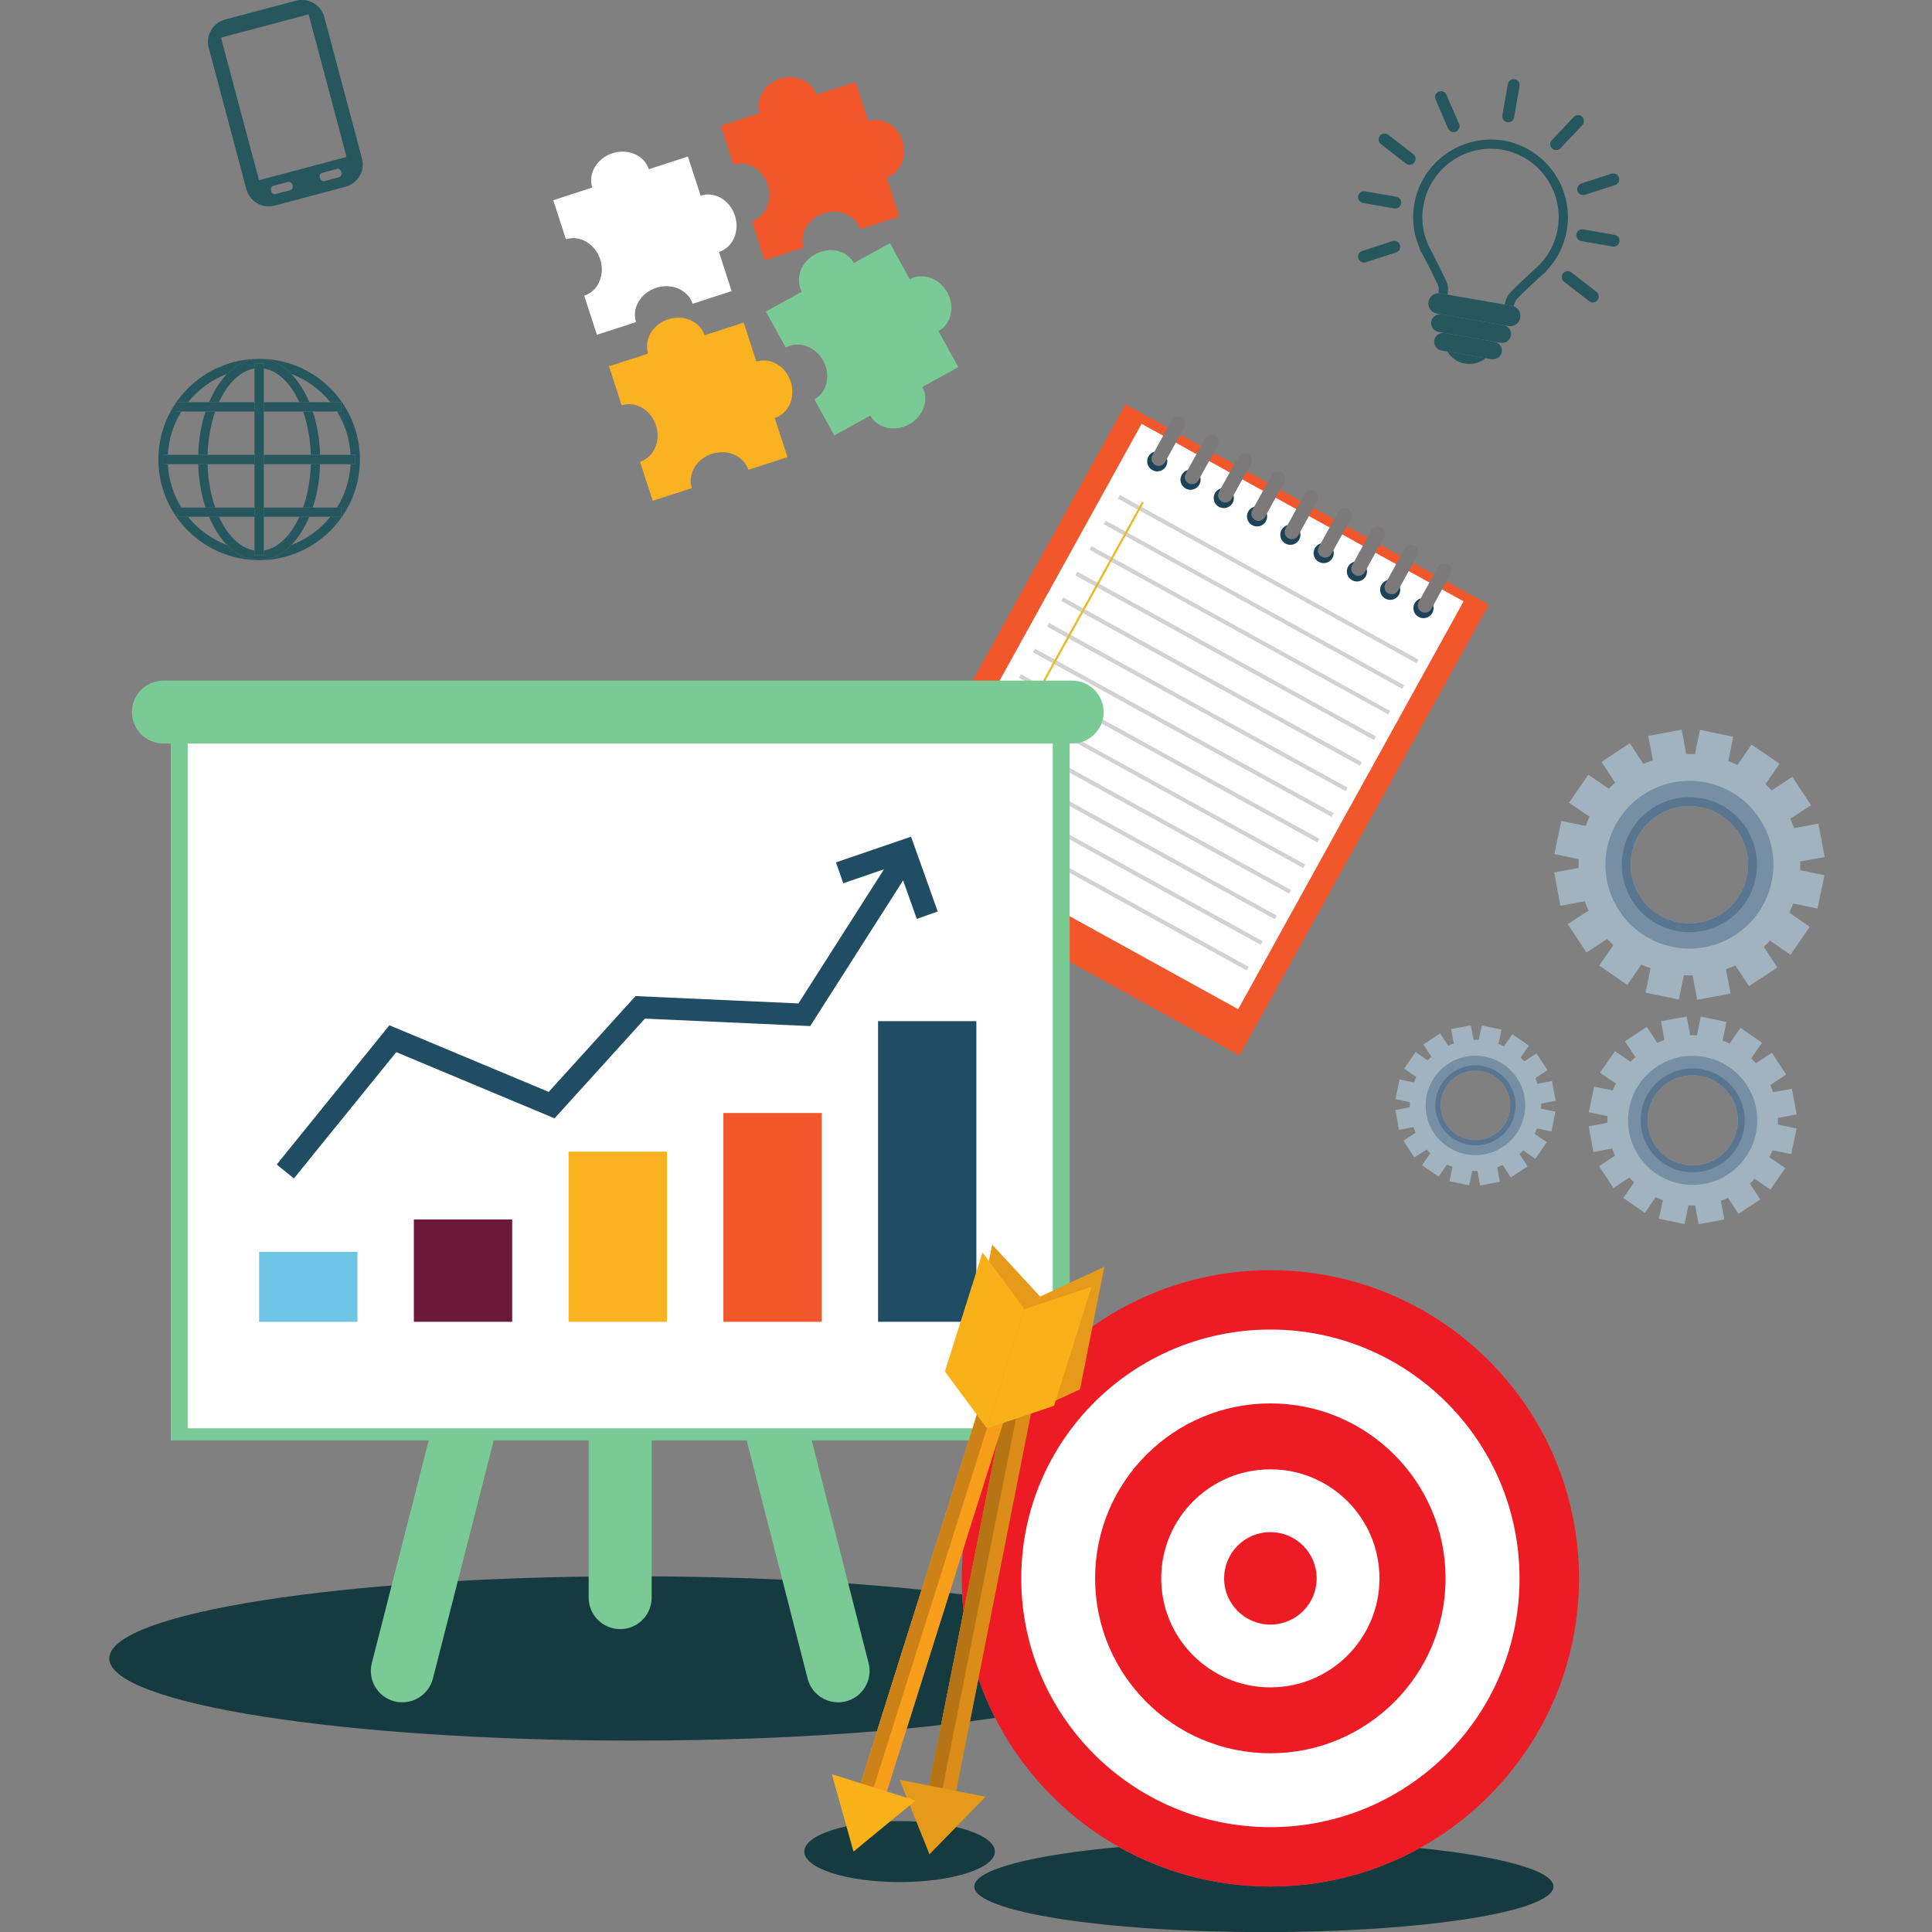 <svg xmlns="http://www.w3.org/2000/svg" xmlns:xlink="http://www.w3.org/1999/xlink" width="100" zoomAndPan="magnify" viewBox="0 0 75 75" height="100" preserveAspectRatio="xMidYMid meet" version="1.0"><rect x="0" y="0" width="75" height="75" fill="#808080" stroke="none"/><defs><clipPath id="id1"><path d="M 60 28 L 70.922 28 L 70.922 39 L 60 39 Z M 60 28 " clip-rule="nonzero"/></clipPath><clipPath id="id2"><path d="M 4.172 61 L 39 61 L 39 68 L 4.172 68 Z M 4.172 61 " clip-rule="nonzero"/></clipPath></defs><path fill="#f2562b" d="M 48.117 40.977 L 34.008 33.199 L 43.688 15.695 L 57.797 23.473 L 48.117 40.977 " fill-opacity="1" fill-rule="nonzero"/><path fill="#ffffff" d="M 48.066 39.176 L 35.566 32.281 L 44.316 16.453 L 56.816 23.344 L 48.066 39.176 " fill-opacity="1" fill-rule="nonzero"/><path fill="#1c4358" d="M 45.266 18.098 C 45.164 18.289 44.922 18.355 44.734 18.25 C 44.547 18.148 44.477 17.91 44.582 17.719 C 44.684 17.531 44.926 17.465 45.113 17.566 C 45.301 17.672 45.371 17.91 45.266 18.098 " fill-opacity="1" fill-rule="nonzero"/><path fill="#7b7979" d="M 45.227 17.941 C 45.152 18.074 44.98 18.125 44.848 18.051 C 44.711 17.977 44.664 17.805 44.738 17.672 L 45.488 16.309 C 45.562 16.176 45.734 16.129 45.867 16.203 C 46.004 16.277 46.051 16.445 45.977 16.582 L 45.227 17.941 " fill-opacity="1" fill-rule="nonzero"/><path fill="#1c4358" d="M 46.559 18.812 C 46.453 19 46.215 19.07 46.027 18.965 C 45.836 18.859 45.77 18.621 45.875 18.434 C 45.977 18.246 46.215 18.176 46.406 18.281 C 46.594 18.383 46.664 18.621 46.559 18.812 " fill-opacity="1" fill-rule="nonzero"/><path fill="#7b7979" d="M 46.52 18.652 C 46.441 18.785 46.273 18.836 46.137 18.762 C 46.004 18.688 45.953 18.52 46.031 18.383 L 46.781 17.023 C 46.855 16.887 47.023 16.84 47.16 16.914 C 47.293 16.988 47.344 17.156 47.27 17.293 L 46.52 18.652 " fill-opacity="1" fill-rule="nonzero"/><path fill="#1c4358" d="M 47.852 19.523 C 47.746 19.711 47.508 19.781 47.316 19.676 C 47.129 19.57 47.062 19.336 47.164 19.145 C 47.27 18.957 47.508 18.887 47.695 18.992 C 47.887 19.098 47.953 19.332 47.852 19.523 " fill-opacity="1" fill-rule="nonzero"/><path fill="#7b7979" d="M 47.809 19.363 C 47.734 19.5 47.566 19.547 47.43 19.473 C 47.297 19.398 47.246 19.23 47.32 19.094 L 48.074 17.734 C 48.148 17.602 48.316 17.551 48.453 17.625 C 48.586 17.699 48.637 17.871 48.562 18.004 L 47.809 19.363 " fill-opacity="1" fill-rule="nonzero"/><path fill="#1c4358" d="M 49.141 20.234 C 49.039 20.426 48.801 20.492 48.609 20.387 C 48.422 20.285 48.352 20.047 48.457 19.855 C 48.562 19.668 48.801 19.602 48.988 19.703 C 49.18 19.809 49.246 20.047 49.141 20.234 " fill-opacity="1" fill-rule="nonzero"/><path fill="#7b7979" d="M 49.102 20.078 C 49.027 20.211 48.855 20.262 48.723 20.188 C 48.586 20.113 48.539 19.941 48.613 19.809 L 49.363 18.449 C 49.438 18.312 49.609 18.262 49.742 18.34 C 49.879 18.414 49.93 18.582 49.852 18.719 L 49.102 20.078 " fill-opacity="1" fill-rule="nonzero"/><path fill="#1c4358" d="M 50.434 20.949 C 50.328 21.137 50.09 21.207 49.902 21.102 C 49.715 20.996 49.645 20.758 49.75 20.57 C 49.852 20.383 50.09 20.312 50.281 20.418 C 50.469 20.52 50.539 20.758 50.434 20.949 " fill-opacity="1" fill-rule="nonzero"/><path fill="#7b7979" d="M 50.395 20.789 C 50.32 20.926 50.148 20.973 50.016 20.898 C 49.879 20.824 49.832 20.656 49.906 20.52 L 50.656 19.16 C 50.73 19.027 50.902 18.977 51.035 19.051 C 51.172 19.125 51.219 19.297 51.145 19.43 L 50.395 20.789 " fill-opacity="1" fill-rule="nonzero"/><path fill="#1c4358" d="M 51.727 21.66 C 51.621 21.848 51.383 21.918 51.195 21.812 C 51.004 21.707 50.938 21.473 51.043 21.281 C 51.145 21.094 51.383 21.023 51.574 21.129 C 51.762 21.234 51.832 21.473 51.727 21.66 " fill-opacity="1" fill-rule="nonzero"/><path fill="#7b7979" d="M 51.684 21.504 C 51.609 21.637 51.441 21.684 51.305 21.609 C 51.172 21.535 51.121 21.367 51.195 21.234 L 51.949 19.871 C 52.023 19.738 52.191 19.688 52.328 19.762 C 52.465 19.836 52.512 20.008 52.438 20.141 L 51.684 21.504 " fill-opacity="1" fill-rule="nonzero"/><path fill="#1c4358" d="M 53.02 22.371 C 52.914 22.562 52.676 22.629 52.484 22.523 C 52.297 22.422 52.23 22.184 52.332 21.996 C 52.438 21.805 52.676 21.738 52.863 21.84 C 53.055 21.945 53.121 22.184 53.02 22.371 " fill-opacity="1" fill-rule="nonzero"/><path fill="#7b7979" d="M 52.977 22.215 C 52.902 22.348 52.734 22.398 52.598 22.324 C 52.465 22.25 52.414 22.078 52.488 21.945 L 53.242 20.586 C 53.316 20.449 53.484 20.402 53.621 20.477 C 53.754 20.551 53.805 20.719 53.73 20.855 L 52.977 22.215 " fill-opacity="1" fill-rule="nonzero"/><path fill="#1c4358" d="M 54.309 23.086 C 54.207 23.273 53.969 23.344 53.777 23.238 C 53.59 23.133 53.52 22.895 53.625 22.707 C 53.73 22.52 53.969 22.449 54.156 22.555 C 54.344 22.656 54.414 22.895 54.309 23.086 " fill-opacity="1" fill-rule="nonzero"/><path fill="#7b7979" d="M 54.27 22.926 C 54.195 23.062 54.023 23.109 53.891 23.035 C 53.754 22.961 53.707 22.793 53.781 22.656 L 54.531 21.297 C 54.605 21.164 54.777 21.113 54.914 21.188 C 55.047 21.262 55.094 21.434 55.02 21.566 L 54.27 22.926 " fill-opacity="1" fill-rule="nonzero"/><path fill="#1c4358" d="M 55.602 23.797 C 55.496 23.984 55.258 24.055 55.07 23.949 C 54.883 23.848 54.812 23.609 54.918 23.418 C 55.02 23.23 55.258 23.16 55.449 23.266 C 55.637 23.371 55.707 23.609 55.602 23.797 " fill-opacity="1" fill-rule="nonzero"/><path fill="#7b7979" d="M 55.562 23.641 C 55.488 23.773 55.316 23.824 55.184 23.75 C 55.047 23.676 55 23.504 55.074 23.367 L 55.824 22.008 C 55.898 21.875 56.07 21.824 56.203 21.902 C 56.34 21.973 56.387 22.145 56.312 22.277 L 55.562 23.641 " fill-opacity="1" fill-rule="nonzero"/><path fill="#d3d2d2" d="M 43.395 19.355 L 54.988 25.746 L 55.066 25.609 L 43.473 19.215 " fill-opacity="1" fill-rule="nonzero"/><path fill="#d3d2d2" d="M 42.848 20.348 L 54.438 26.742 L 54.516 26.602 L 42.922 20.211 " fill-opacity="1" fill-rule="nonzero"/><path fill="#d3d2d2" d="M 42.297 21.344 L 53.891 27.734 L 53.965 27.598 L 42.371 21.203 " fill-opacity="1" fill-rule="nonzero"/><path fill="#d3d2d2" d="M 41.746 22.336 L 53.34 28.73 L 53.418 28.59 L 41.824 22.195 " fill-opacity="1" fill-rule="nonzero"/><path fill="#d3d2d2" d="M 41.195 23.332 L 52.789 29.723 L 52.867 29.582 L 41.273 23.191 " fill-opacity="1" fill-rule="nonzero"/><path fill="#d3d2d2" d="M 40.648 24.324 L 52.238 30.715 L 52.316 30.578 L 40.727 24.184 " fill-opacity="1" fill-rule="nonzero"/><path fill="#d3d2d2" d="M 40.098 25.32 L 51.691 31.711 L 51.77 31.57 L 40.176 25.18 " fill-opacity="1" fill-rule="nonzero"/><path fill="#d3d2d2" d="M 39.551 26.312 L 51.141 32.703 L 51.219 32.562 L 39.625 26.172 " fill-opacity="1" fill-rule="nonzero"/><path fill="#d3d2d2" d="M 39 27.305 L 50.594 33.699 L 50.668 33.559 L 39.074 27.168 " fill-opacity="1" fill-rule="nonzero"/><path fill="#d3d2d2" d="M 38.449 28.301 L 50.043 34.691 L 50.121 34.551 L 38.527 28.16 " fill-opacity="1" fill-rule="nonzero"/><path fill="#d3d2d2" d="M 37.898 29.293 L 49.492 35.684 L 49.57 35.547 L 37.977 29.152 " fill-opacity="1" fill-rule="nonzero"/><path fill="#d3d2d2" d="M 37.352 30.289 L 48.945 36.68 L 49.02 36.539 L 37.43 30.148 " fill-opacity="1" fill-rule="nonzero"/><path fill="#d3d2d2" d="M 36.801 31.281 L 48.395 37.672 L 48.473 37.531 L 36.879 31.141 " fill-opacity="1" fill-rule="nonzero"/><path fill="#e9b928" d="M 37.215 32.512 L 44.402 19.516 L 44.332 19.477 L 37.145 32.473 " fill-opacity="1" fill-rule="nonzero"/><g clip-path="url(#id1)"><path fill="#a0b3bf" d="M 63.676 34.82 C 62.984 33.766 63.277 32.355 64.328 31.664 C 65.383 30.973 66.797 31.266 67.488 32.316 C 68.18 33.367 67.887 34.781 66.836 35.473 C 65.781 36.164 64.367 35.871 63.676 34.82 Z M 67.895 38.281 L 68.996 37.559 L 68.469 36.754 C 68.555 36.68 68.633 36.598 68.711 36.516 L 69.508 37.062 L 70.254 35.977 L 69.461 35.43 C 69.516 35.312 69.566 35.195 69.613 35.074 L 70.555 35.27 L 70.824 33.977 L 69.879 33.781 C 69.887 33.668 69.887 33.559 69.883 33.445 L 70.832 33.27 L 70.59 31.973 L 69.645 32.148 C 69.602 32.027 69.555 31.906 69.5 31.785 L 70.305 31.258 L 69.578 30.156 L 68.773 30.684 C 68.699 30.602 68.617 30.52 68.535 30.441 L 69.082 29.648 L 67.992 28.902 L 67.449 29.695 C 67.332 29.641 67.211 29.59 67.09 29.543 L 67.285 28.602 L 65.992 28.332 L 65.797 29.277 C 65.684 29.27 65.57 29.27 65.457 29.273 L 65.285 28.328 L 63.984 28.566 L 64.16 29.512 C 64.039 29.555 63.918 29.602 63.797 29.656 L 63.27 28.852 L 62.168 29.578 L 62.695 30.379 C 62.613 30.457 62.531 30.535 62.453 30.617 L 61.66 30.074 L 60.91 31.16 L 61.703 31.703 C 61.648 31.82 61.598 31.941 61.555 32.062 L 60.609 31.867 L 60.34 33.156 L 61.285 33.352 C 61.281 33.465 61.277 33.578 61.281 33.691 L 60.336 33.867 L 60.574 35.164 L 61.52 34.988 C 61.562 35.109 61.613 35.23 61.668 35.348 L 60.859 35.875 L 61.586 36.977 L 62.391 36.449 C 62.469 36.535 62.547 36.617 62.629 36.691 L 62.082 37.484 L 63.172 38.234 L 63.719 37.441 C 63.832 37.496 63.953 37.547 64.074 37.594 L 63.879 38.535 L 65.172 38.801 L 65.367 37.859 C 65.48 37.863 65.594 37.867 65.707 37.863 L 65.883 38.809 L 67.18 38.57 L 67.004 37.625 C 67.125 37.582 67.246 37.531 67.367 37.48 L 67.895 38.281 " fill-opacity="1" fill-rule="nonzero"/></g><path fill="#768fa4" d="M 63.676 34.82 C 62.984 33.766 63.277 32.355 64.328 31.664 C 65.383 30.973 66.797 31.266 67.488 32.316 C 68.18 33.367 67.887 34.781 66.836 35.473 C 65.781 36.164 64.367 35.871 63.676 34.82 Z M 68.309 31.781 C 67.32 30.277 65.297 29.859 63.793 30.848 C 62.289 31.836 61.871 33.852 62.859 35.355 C 63.848 36.859 65.867 37.277 67.371 36.289 C 68.879 35.301 69.297 33.281 68.309 31.781 " fill-opacity="1" fill-rule="nonzero"/><path fill="#597590" d="M 63.676 34.82 C 62.984 33.766 63.277 32.355 64.328 31.664 C 65.383 30.973 66.797 31.266 67.488 32.316 C 68.18 33.367 67.887 34.781 66.836 35.473 C 65.781 36.164 64.367 35.871 63.676 34.82 Z M 67.777 32.129 C 66.98 30.918 65.352 30.582 64.141 31.379 C 62.93 32.172 62.594 33.797 63.391 35.008 C 64.184 36.215 65.812 36.551 67.023 35.758 C 68.234 34.961 68.57 33.34 67.777 32.129 " fill-opacity="1" fill-rule="nonzero"/><path fill="#a0b3bf" d="M 56.145 43.652 C 55.734 43.031 55.91 42.191 56.535 41.781 C 57.16 41.375 57.996 41.547 58.406 42.172 C 58.816 42.793 58.645 43.633 58.02 44.039 C 57.395 44.449 56.559 44.277 56.145 43.652 Z M 58.648 45.707 L 59.301 45.277 L 58.988 44.801 C 59.039 44.758 59.086 44.711 59.133 44.66 L 59.602 44.984 L 60.047 44.34 L 59.574 44.016 C 59.609 43.945 59.641 43.875 59.664 43.805 L 60.227 43.922 L 60.383 43.156 L 59.824 43.039 C 59.828 42.973 59.828 42.906 59.828 42.84 L 60.391 42.734 L 60.246 41.965 L 59.684 42.07 C 59.66 41.996 59.633 41.926 59.598 41.855 L 60.074 41.543 L 59.645 40.891 L 59.168 41.203 C 59.125 41.152 59.078 41.105 59.027 41.059 L 59.352 40.59 L 58.707 40.148 L 58.383 40.617 C 58.312 40.582 58.242 40.555 58.172 40.527 L 58.285 39.969 L 57.52 39.809 L 57.406 40.367 C 57.336 40.363 57.27 40.363 57.203 40.367 L 57.098 39.805 L 56.328 39.949 L 56.434 40.508 C 56.363 40.531 56.289 40.562 56.219 40.594 L 55.906 40.117 L 55.254 40.547 L 55.566 41.023 C 55.516 41.066 55.469 41.113 55.422 41.164 L 54.953 40.84 L 54.508 41.484 L 54.977 41.809 C 54.945 41.879 54.914 41.949 54.887 42.02 L 54.328 41.902 L 54.172 42.668 L 54.73 42.785 C 54.727 42.852 54.727 42.918 54.727 42.984 L 54.164 43.09 L 54.309 43.859 L 54.871 43.754 C 54.895 43.828 54.922 43.898 54.957 43.969 L 54.48 44.281 L 54.906 44.934 L 55.387 44.621 C 55.43 44.672 55.477 44.719 55.527 44.766 L 55.203 45.234 L 55.848 45.676 L 56.172 45.207 C 56.242 45.242 56.312 45.27 56.383 45.297 L 56.266 45.855 L 57.035 46.016 L 57.148 45.457 C 57.219 45.461 57.285 45.461 57.352 45.457 L 57.457 46.02 L 58.223 45.875 L 58.121 45.316 C 58.191 45.289 58.262 45.262 58.336 45.23 L 58.648 45.707 " fill-opacity="1" fill-rule="nonzero"/><path fill="#768fa4" d="M 56.145 43.652 C 55.734 43.031 55.91 42.191 56.535 41.781 C 57.16 41.375 57.996 41.547 58.406 42.172 C 58.816 42.793 58.645 43.633 58.02 44.039 C 57.395 44.449 56.559 44.277 56.145 43.652 Z M 58.891 41.852 C 58.305 40.961 57.109 40.715 56.215 41.301 C 55.324 41.887 55.074 43.082 55.66 43.973 C 56.25 44.863 57.445 45.109 58.34 44.523 C 59.23 43.941 59.477 42.742 58.891 41.852 " fill-opacity="1" fill-rule="nonzero"/><path fill="#597590" d="M 56.145 43.652 C 55.734 43.031 55.91 42.191 56.535 41.781 C 57.16 41.375 57.996 41.547 58.406 42.172 C 58.816 42.793 58.645 43.633 58.02 44.039 C 57.395 44.449 56.559 44.277 56.145 43.652 Z M 58.578 42.059 C 58.105 41.34 57.141 41.141 56.422 41.613 C 55.703 42.086 55.504 43.047 55.977 43.766 C 56.449 44.48 57.414 44.68 58.133 44.211 C 58.848 43.738 59.051 42.777 58.578 42.059 " fill-opacity="1" fill-rule="nonzero"/><path fill="#a0b3bf" d="M 64.242 44.457 C 63.711 43.645 63.934 42.559 64.746 42.027 C 65.555 41.496 66.645 41.723 67.176 42.531 C 67.707 43.34 67.484 44.426 66.672 44.957 C 65.863 45.488 64.773 45.266 64.242 44.457 Z M 67.488 47.121 L 68.336 46.562 L 67.93 45.945 C 67.996 45.887 68.055 45.824 68.117 45.762 L 68.727 46.18 L 69.305 45.344 L 68.691 44.926 C 68.734 44.836 68.773 44.742 68.809 44.652 L 69.535 44.801 L 69.742 43.809 L 69.016 43.656 C 69.02 43.57 69.02 43.484 69.02 43.398 L 69.746 43.262 L 69.562 42.266 L 68.832 42.398 C 68.801 42.305 68.766 42.215 68.723 42.121 L 69.34 41.715 L 68.785 40.867 L 68.164 41.273 C 68.105 41.211 68.043 41.148 67.98 41.09 L 68.402 40.477 L 67.562 39.902 L 67.145 40.512 C 67.055 40.469 66.961 40.43 66.871 40.395 L 67.02 39.672 L 66.023 39.465 L 65.875 40.191 C 65.789 40.188 65.699 40.188 65.613 40.188 L 65.48 39.461 L 64.48 39.645 L 64.613 40.371 C 64.52 40.406 64.43 40.441 64.336 40.484 L 63.93 39.863 L 63.082 40.422 L 63.488 41.039 C 63.422 41.098 63.359 41.16 63.301 41.223 L 62.691 40.805 L 62.113 41.641 L 62.727 42.059 C 62.684 42.148 62.645 42.242 62.609 42.332 L 61.883 42.184 L 61.676 43.176 L 62.402 43.328 C 62.398 43.414 62.398 43.5 62.398 43.586 L 61.672 43.723 L 61.855 44.719 L 62.586 44.586 C 62.617 44.68 62.656 44.77 62.695 44.863 L 62.074 45.27 L 62.633 46.117 L 63.254 45.711 C 63.312 45.773 63.375 45.836 63.438 45.898 L 63.016 46.508 L 63.855 47.082 L 64.273 46.473 C 64.363 46.516 64.457 46.555 64.551 46.59 L 64.398 47.312 L 65.395 47.52 L 65.543 46.793 C 65.629 46.797 65.719 46.801 65.805 46.797 L 65.941 47.523 L 66.938 47.34 L 66.805 46.613 C 66.898 46.578 66.988 46.543 67.082 46.5 L 67.488 47.121 " fill-opacity="1" fill-rule="nonzero"/><path fill="#768fa4" d="M 64.242 44.457 C 63.711 43.645 63.934 42.559 64.746 42.027 C 65.555 41.496 66.645 41.723 67.176 42.531 C 67.707 43.34 67.484 44.426 66.672 44.957 C 65.863 45.488 64.773 45.266 64.242 44.457 Z M 67.805 42.117 C 67.043 40.961 65.488 40.641 64.332 41.398 C 63.176 42.16 62.852 43.711 63.613 44.867 C 64.375 46.023 65.93 46.344 67.086 45.586 C 68.242 44.824 68.566 43.273 67.805 42.117 " fill-opacity="1" fill-rule="nonzero"/><path fill="#597590" d="M 64.242 44.457 C 63.711 43.645 63.934 42.559 64.746 42.027 C 65.555 41.496 66.645 41.723 67.176 42.531 C 67.707 43.34 67.484 44.426 66.672 44.957 C 65.863 45.488 64.773 45.266 64.242 44.457 Z M 67.398 42.387 C 66.785 41.453 65.531 41.195 64.602 41.809 C 63.668 42.418 63.41 43.668 64.023 44.598 C 64.633 45.531 65.887 45.789 66.816 45.176 C 67.75 44.566 68.008 43.316 67.398 42.387 " fill-opacity="1" fill-rule="nonzero"/><g clip-path="url(#id2)"><path fill="#153a3f" d="M 24.582 67.57 C 13.348 67.57 4.242 66.141 4.242 64.379 C 4.242 62.617 13.348 61.191 24.582 61.191 C 28.719 61.191 32.562 61.383 35.773 61.715 L 34.043 67.203 C 31.219 67.438 28 67.57 24.582 67.57 M 35.199 67.102 L 36.859 61.836 C 37.027 61.855 37.191 61.875 37.352 61.898 C 37.363 62.121 37.379 62.344 37.406 62.566 L 36.531 66.961 C 36.102 67.012 35.656 67.059 35.199 67.102 M 37.652 66.824 L 37.984 65.16 C 38.164 65.688 38.379 66.195 38.629 66.688 C 38.312 66.734 37.988 66.781 37.652 66.824 " fill-opacity="1" fill-rule="nonzero"/></g><path fill="#7aca96" d="M 25.297 62.023 C 25.297 62.695 24.75 63.242 24.078 63.242 C 23.402 63.242 22.852 62.695 22.852 62.023 L 22.852 51.445 C 22.852 50.773 23.402 50.227 24.078 50.227 C 24.75 50.227 25.297 50.773 25.297 51.445 L 25.297 62.023 " fill-opacity="1" fill-rule="nonzero"/><path fill="#7aca96" d="M 16.805 65.164 C 16.637 65.816 15.969 66.211 15.316 66.047 C 14.66 65.879 14.266 65.215 14.434 64.562 L 17.051 54.316 C 17.219 53.66 17.883 53.266 18.539 53.434 C 19.195 53.602 19.59 54.266 19.422 54.918 L 16.805 65.164 " fill-opacity="1" fill-rule="nonzero"/><path fill="#7aca96" d="M 31.352 65.164 C 31.516 65.816 32.184 66.211 32.836 66.047 C 33.492 65.879 33.887 65.215 33.719 64.562 L 31.102 54.316 C 30.934 53.66 30.266 53.266 29.613 53.434 C 28.957 53.602 28.562 54.266 28.73 54.918 L 31.352 65.164 " fill-opacity="1" fill-rule="nonzero"/><path fill="#7aca96" d="M 6.629 55.918 L 41.523 55.918 L 41.523 28.395 L 6.629 28.395 Z M 6.629 55.918 " fill-opacity="1" fill-rule="nonzero"/><path fill="#ffffff" d="M 7.285 55.445 L 40.867 55.445 L 40.867 28.863 L 7.285 28.863 Z M 7.285 55.445 " fill-opacity="1" fill-rule="nonzero"/><path fill="#7aca96" d="M 42.844 27.645 C 42.844 28.316 42.293 28.863 41.617 28.863 L 6.344 28.863 C 5.668 28.863 5.121 28.316 5.121 27.645 C 5.121 26.969 5.668 26.422 6.344 26.422 L 41.617 26.422 C 42.293 26.422 42.844 26.969 42.844 27.645 " fill-opacity="1" fill-rule="nonzero"/><path fill="#6dc4e4" d="M 13.875 51.312 L 10.059 51.312 L 10.059 48.598 L 13.875 48.598 L 13.875 51.312 " fill-opacity="1" fill-rule="nonzero"/><path fill="#6c1839" d="M 19.883 51.312 L 16.066 51.312 L 16.066 47.34 L 19.883 47.34 L 19.883 51.312 " fill-opacity="1" fill-rule="nonzero"/><path fill="#fab220" d="M 25.891 51.312 L 22.074 51.312 L 22.074 44.707 L 25.891 44.707 L 25.891 51.312 " fill-opacity="1" fill-rule="nonzero"/><path fill="#f2562b" d="M 31.898 51.312 L 28.082 51.312 L 28.082 43.207 L 31.898 43.207 L 31.898 51.312 " fill-opacity="1" fill-rule="nonzero"/><path fill="#214d64" d="M 37.902 51.312 L 34.086 51.312 L 34.086 39.641 L 37.902 39.641 L 37.902 51.312 " fill-opacity="1" fill-rule="nonzero"/><path fill="#214d64" d="M 11.41 45.746 L 15.383 40.844 L 21.527 43.414 L 25.035 39.543 L 31.453 39.832 L 35.465 33.539 L 34.742 33.078 L 30.996 38.953 L 24.672 38.668 L 21.301 42.387 L 15.117 39.801 L 10.742 45.207 L 11.41 45.746 " fill-opacity="1" fill-rule="nonzero"/><path fill="#214d64" d="M 32.734 34.289 L 34.84 33.566 L 35.59 35.672 L 36.402 35.383 L 35.367 32.48 L 32.453 33.477 L 32.734 34.289 " fill-opacity="1" fill-rule="nonzero"/><path fill="#153a3f" d="M 49.062 75.004 C 42.852 75.004 37.82 74.211 37.82 73.234 C 37.82 72.578 40.082 72.008 43.441 71.703 C 45.18 72.68 47.18 73.234 49.316 73.234 C 51.418 73.234 53.395 72.695 55.113 71.742 C 58.234 72.059 60.305 72.609 60.305 73.234 C 60.305 74.211 55.273 75.004 49.062 75.004 " fill-opacity="1" fill-rule="nonzero"/><path fill="#153a3f" d="M 34.922 73.062 C 32.879 73.062 31.223 72.531 31.223 71.879 C 31.223 71.223 32.879 70.695 34.922 70.695 C 36.965 70.695 38.621 71.223 38.621 71.879 C 38.621 72.531 36.965 73.062 34.922 73.062 " fill-opacity="1" fill-rule="nonzero"/><path fill="#ed1c24" d="M 37.336 61.273 C 37.336 67.879 42.699 73.234 49.316 73.234 C 55.934 73.234 61.297 67.879 61.297 61.273 C 61.297 54.664 55.934 49.309 49.316 49.309 C 42.699 49.309 37.336 54.664 37.336 61.273 " fill-opacity="1" fill-rule="nonzero"/><path fill="#ffffff" d="M 39.645 61.273 C 39.645 66.605 43.973 70.93 49.316 70.93 C 54.656 70.93 58.988 66.605 58.988 61.273 C 58.988 55.938 54.656 51.613 49.316 51.613 C 43.973 51.613 39.645 55.938 39.645 61.273 " fill-opacity="1" fill-rule="nonzero"/><path fill="#ed1c24" d="M 42.512 61.273 C 42.512 65.023 45.559 68.062 49.316 68.062 C 53.07 68.062 56.117 65.023 56.117 61.273 C 56.117 57.52 53.07 54.48 49.316 54.48 C 45.559 54.48 42.512 57.52 42.512 61.273 " fill-opacity="1" fill-rule="nonzero"/><path fill="#ffffff" d="M 45.078 61.273 C 45.078 63.609 46.977 65.504 49.316 65.504 C 51.656 65.504 53.551 63.609 53.551 61.273 C 53.551 58.934 51.656 57.039 49.316 57.039 C 46.977 57.039 45.078 58.934 45.078 61.273 " fill-opacity="1" fill-rule="nonzero"/><path fill="#ed1c24" d="M 47.52 61.273 C 47.52 62.262 48.324 63.066 49.316 63.066 C 50.309 63.066 51.113 62.262 51.113 61.273 C 51.113 60.281 50.309 59.477 49.316 59.477 C 48.324 59.477 47.52 60.281 47.52 61.273 " fill-opacity="1" fill-rule="nonzero"/><path fill="#dc8c18" d="M 35.938 69.957 L 36.992 70.164 L 40.047 54.754 L 40.379 50.332 L 38.996 54.547 L 35.938 69.957 " fill-opacity="1" fill-rule="nonzero"/><path fill="#b67414" d="M 36.465 70.059 L 35.938 69.957 L 38.715 55.953 L 38.957 55.188 L 39.055 54.676 L 39.434 55.086 L 40.379 50.332 L 36.465 70.059 " fill-opacity="1" fill-rule="nonzero"/><path fill="#e59a1a" d="M 39.434 55.086 L 41.926 53.934 L 42.871 49.176 L 40.379 50.332 L 39.434 55.086 " fill-opacity="1" fill-rule="nonzero"/><path fill="#e59a1a" d="M 38.516 48.316 L 40.379 50.332 L 39.434 55.086 L 37.57 53.07 L 38.516 48.316 " fill-opacity="1" fill-rule="nonzero"/><path fill="#e59a1a" d="M 36.082 71.984 L 38.262 69.75 L 34.922 69.09 Z M 36.082 71.984 " fill-opacity="1" fill-rule="nonzero"/><path fill="#f89e1b" d="M 33.211 69.848 L 34.234 70.168 L 38.957 55.188 L 39.77 50.824 L 37.938 54.863 L 33.211 69.848 " fill-opacity="1" fill-rule="nonzero"/><path fill="#153a3f" d="M 33.723 70.008 L 33.211 69.848 L 33.723 70.008 " fill-opacity="1" fill-rule="nonzero"/><path fill="#cd8217" d="M 33.723 70.008 L 33.211 69.848 L 37.938 54.863 L 39.77 50.824 L 33.723 70.008 " fill-opacity="1" fill-rule="nonzero"/><path fill="#f9b119" d="M 38.312 55.449 L 40.918 54.574 L 42.375 49.949 L 39.77 50.824 L 38.312 55.449 " fill-opacity="1" fill-rule="nonzero"/><path fill="#f9b119" d="M 38.141 48.617 L 39.77 50.824 L 38.312 55.449 L 36.68 53.242 L 38.141 48.617 " fill-opacity="1" fill-rule="nonzero"/><path fill="#f9b119" d="M 33.133 71.879 L 35.543 69.895 L 32.293 68.875 Z M 33.133 71.879 " fill-opacity="1" fill-rule="nonzero"/><path fill="#7aca96" d="M 35.316 10.84 L 34.547 9.441 L 33.148 10.211 C 32.875 9.715 32.199 9.562 31.645 9.871 C 31.086 10.176 30.855 10.828 31.129 11.324 L 29.73 12.094 L 30.504 13.492 C 31 13.219 31.648 13.445 31.957 14.004 C 32.266 14.559 32.113 15.23 31.613 15.504 L 32.387 16.902 L 33.785 16.133 C 34.059 16.629 34.734 16.781 35.289 16.473 C 35.848 16.168 36.078 15.516 35.805 15.023 L 37.203 14.25 L 36.43 12.855 C 36.926 12.582 37.082 11.91 36.773 11.352 C 36.465 10.797 35.812 10.566 35.316 10.84 " fill-opacity="1" fill-rule="nonzero"/><path fill="#fab220" d="M 29.363 14.039 L 28.871 12.523 L 27.352 13.016 C 27.176 12.477 26.543 12.199 25.938 12.395 C 25.332 12.594 24.984 13.188 25.16 13.727 L 23.641 14.219 L 24.133 15.734 C 24.672 15.559 25.27 15.91 25.465 16.512 C 25.664 17.117 25.387 17.75 24.844 17.926 L 25.34 19.441 L 26.859 18.949 C 26.684 18.41 27.031 17.816 27.637 17.617 C 28.242 17.422 28.875 17.699 29.051 18.238 L 30.57 17.746 L 30.074 16.227 C 30.613 16.055 30.895 15.422 30.695 14.816 C 30.5 14.211 29.902 13.863 29.363 14.039 " fill-opacity="1" fill-rule="nonzero"/><path fill="#f2562b" d="M 33.703 4.699 L 33.211 3.184 L 31.691 3.676 C 31.516 3.137 30.883 2.859 30.277 3.055 C 29.672 3.254 29.324 3.848 29.5 4.387 L 27.98 4.879 L 28.473 6.398 C 29.012 6.219 29.609 6.57 29.805 7.176 C 30 7.777 29.723 8.41 29.188 8.586 L 29.68 10.102 L 31.199 9.609 C 31.023 9.07 31.371 8.477 31.977 8.277 C 32.582 8.082 33.215 8.359 33.391 8.898 L 34.91 8.406 L 34.418 6.887 C 34.953 6.715 35.23 6.082 35.035 5.477 C 34.84 4.875 34.242 4.523 33.703 4.699 " fill-opacity="1" fill-rule="nonzero"/><path fill="#ffffff" d="M 27.199 7.594 L 26.703 6.078 L 25.188 6.57 C 25.012 6.031 24.379 5.754 23.773 5.949 C 23.168 6.148 22.82 6.742 22.992 7.281 L 21.477 7.773 L 21.969 9.289 C 22.508 9.113 23.102 9.465 23.301 10.07 C 23.496 10.672 23.219 11.305 22.68 11.48 L 23.172 12.996 L 24.691 12.504 C 24.516 11.965 24.867 11.371 25.473 11.172 C 26.078 10.977 26.711 11.254 26.887 11.793 L 28.402 11.301 L 27.91 9.781 C 28.449 9.609 28.727 8.977 28.531 8.371 C 28.332 7.766 27.738 7.418 27.199 7.594 " fill-opacity="1" fill-rule="nonzero"/><path fill="#26575f" d="M 10.062 21.746 C 7.902 21.746 6.148 19.992 6.148 17.836 C 6.148 15.684 7.902 13.93 10.062 13.93 C 12.219 13.93 13.973 15.684 13.973 17.836 C 13.973 19.992 12.219 21.746 10.062 21.746 C 10.52 21.746 10.945 21.531 11.305 21.16 C 11.906 20.934 12.43 20.551 12.824 20.062 L 13.25 20.062 L 13.25 19.703 L 13.082 19.703 C 13.387 19.207 13.578 18.633 13.609 18.02 L 13.793 18.02 L 13.793 17.656 L 13.609 17.656 C 13.578 17.043 13.387 16.469 13.082 15.973 L 13.25 15.973 L 13.25 15.613 L 12.824 15.613 C 12.43 15.125 11.906 14.742 11.309 14.516 C 10.945 14.145 10.52 13.93 10.062 13.93 C 9.605 13.93 9.176 14.145 8.812 14.516 C 8.215 14.742 7.695 15.125 7.297 15.613 L 6.871 15.613 L 6.871 15.973 L 7.043 15.973 C 6.734 16.469 6.547 17.043 6.516 17.656 L 6.328 17.656 L 6.328 18.02 L 6.516 18.02 C 6.547 18.633 6.734 19.207 7.043 19.703 L 6.871 19.703 L 6.871 20.062 L 7.297 20.062 C 7.695 20.551 8.215 20.934 8.816 21.16 C 9.176 21.531 9.605 21.746 10.062 21.746 " fill-opacity="1" fill-rule="nonzero"/><path fill="#26575f" d="M 10.062 21.746 C 9.605 21.746 9.176 21.531 8.816 21.16 C 8.539 20.875 8.301 20.504 8.117 20.062 L 8.5 20.062 C 8.832 20.789 9.324 21.281 9.879 21.371 L 9.879 21.562 L 10.242 21.562 L 10.242 21.371 C 10.797 21.281 11.289 20.789 11.621 20.062 L 12.008 20.062 C 11.82 20.504 11.582 20.875 11.305 21.16 C 10.945 21.531 10.52 21.746 10.062 21.746 M 12.141 19.703 L 11.766 19.703 C 11.941 19.207 12.047 18.633 12.066 18.02 L 12.426 18.02 C 12.41 18.625 12.309 19.199 12.141 19.703 M 8.355 19.703 L 7.98 19.703 C 7.812 19.199 7.711 18.625 7.695 18.02 L 8.059 18.02 C 8.074 18.633 8.184 19.207 8.355 19.703 M 12.426 17.656 L 12.066 17.656 C 12.047 17.043 11.941 16.469 11.766 15.973 L 12.141 15.973 C 12.309 16.48 12.41 17.051 12.426 17.656 M 8.059 17.656 L 7.695 17.656 C 7.711 17.051 7.812 16.48 7.98 15.973 L 8.355 15.973 C 8.184 16.469 8.074 17.043 8.059 17.656 M 12.008 15.613 L 11.621 15.613 C 11.289 14.887 10.797 14.395 10.242 14.305 L 10.242 14.113 L 9.879 14.113 L 9.879 14.305 C 9.324 14.395 8.832 14.887 8.5 15.613 L 8.117 15.613 C 8.301 15.172 8.539 14.801 8.812 14.516 C 9.176 14.145 9.605 13.93 10.062 13.93 C 10.52 13.93 10.945 14.145 11.309 14.516 C 11.582 14.801 11.82 15.172 12.008 15.613 " fill-opacity="1" fill-rule="nonzero"/><path fill="#26575f" d="M 13.793 18.02 L 10.242 18.02 L 10.242 17.656 L 13.793 17.656 L 13.793 18.02 M 9.879 18.02 L 6.328 18.02 L 6.328 17.656 L 9.879 17.656 L 9.879 18.02 " fill-opacity="1" fill-rule="nonzero"/><path fill="#26575f" d="M 13.25 15.973 L 10.242 15.973 L 10.242 15.613 L 13.25 15.613 L 13.25 15.973 M 9.879 15.973 L 6.871 15.973 L 6.871 15.613 L 9.879 15.613 L 9.879 15.973 " fill-opacity="1" fill-rule="nonzero"/><path fill="#26575f" d="M 13.25 20.062 L 10.242 20.062 L 10.242 19.703 L 13.25 19.703 L 13.25 20.062 M 9.879 20.062 L 6.871 20.062 L 6.871 19.703 L 9.879 19.703 L 9.879 20.062 " fill-opacity="1" fill-rule="nonzero"/><path fill="#26575f" d="M 10.242 21.562 L 9.879 21.562 L 9.879 14.113 L 10.242 14.113 L 10.242 21.562 " fill-opacity="1" fill-rule="nonzero"/><path fill="#26575f" d="M 10.434 8.012 C 10.035 8.012 9.672 7.746 9.562 7.344 L 8.102 1.855 C 7.973 1.379 8.262 0.883 8.742 0.758 L 11.488 0.027 C 11.566 0.004 11.645 -0.004 11.719 -0.004 C 12.117 -0.004 12.484 0.262 12.59 0.664 L 14.051 6.148 C 14.18 6.629 13.895 7.125 13.414 7.25 L 10.668 7.98 C 10.59 8.004 10.512 8.012 10.434 8.012 M 11.211 7.059 C 11.203 7.059 11.195 7.059 11.184 7.062 L 10.605 7.215 C 10.535 7.234 10.496 7.32 10.52 7.41 C 10.543 7.484 10.602 7.539 10.664 7.539 C 10.672 7.539 10.68 7.539 10.691 7.535 L 11.27 7.383 C 11.34 7.363 11.379 7.277 11.355 7.188 C 11.336 7.109 11.273 7.059 11.211 7.059 M 13.113 6.551 C 13.102 6.551 13.094 6.555 13.086 6.555 L 12.504 6.711 C 12.434 6.73 12.395 6.816 12.418 6.902 C 12.441 6.98 12.5 7.031 12.562 7.031 C 12.57 7.031 12.582 7.031 12.59 7.031 L 13.172 6.875 C 13.242 6.859 13.277 6.77 13.254 6.684 C 13.234 6.605 13.172 6.551 13.113 6.551 M 11.98 0.559 L 8.578 1.461 L 10.055 6.996 L 13.453 6.094 L 11.98 0.559 " fill-opacity="1" fill-rule="nonzero"/><path fill="#26575f" d="M 58.762 11.891 C 58.742 11.883 58.719 11.879 58.691 11.875 L 58.41 11.824 C 58.422 11.773 58.438 11.719 58.453 11.668 C 58.492 11.551 58.547 11.441 58.637 11.352 C 58.984 10.996 59.266 10.734 59.434 10.582 L 59.434 10.578 L 59.605 10.426 C 60.047 10.039 60.359 9.508 60.469 8.887 C 60.496 8.734 60.508 8.578 60.508 8.426 C 60.508 7.164 59.605 6.047 58.324 5.812 C 58.176 5.785 58.027 5.773 57.879 5.773 C 56.609 5.773 55.484 6.684 55.258 7.98 C 55.23 8.133 55.215 8.289 55.215 8.438 C 55.215 8.895 55.336 9.332 55.547 9.715 L 55.664 9.93 L 55.66 9.93 C 55.766 10.133 55.938 10.473 56.145 10.914 C 56.195 11.023 56.211 11.137 56.211 11.25 C 56.211 11.312 56.203 11.375 56.195 11.438 L 55.914 11.387 C 55.891 11.383 55.867 11.383 55.848 11.383 C 55.844 11.383 55.844 11.383 55.84 11.383 C 55.848 11.336 55.852 11.293 55.852 11.25 C 55.852 11.172 55.84 11.105 55.82 11.066 C 55.52 10.422 55.293 10.004 55.242 9.91 L 55.23 9.891 L 55.109 9.676 L 55.125 9.672 C 54.953 9.293 54.859 8.875 54.859 8.438 C 54.859 8.266 54.871 8.094 54.902 7.918 C 55.16 6.449 56.438 5.418 57.879 5.418 C 58.047 5.418 58.215 5.43 58.383 5.457 L 58.387 5.457 C 59.844 5.727 60.867 6.992 60.867 8.426 C 60.867 8.598 60.852 8.773 60.82 8.949 L 60.645 8.918 L 60.82 8.949 C 60.715 9.57 60.422 10.113 60.012 10.535 L 60.023 10.543 L 59.844 10.695 L 59.828 10.711 C 59.816 10.719 59.801 10.734 59.777 10.754 C 59.73 10.793 59.668 10.855 59.582 10.934 C 59.418 11.086 59.176 11.312 58.891 11.602 C 58.855 11.637 58.82 11.699 58.793 11.781 C 58.781 11.816 58.773 11.852 58.762 11.891 " fill-opacity="1" fill-rule="nonzero"/><path fill="#26575f" d="M 58.625 12.664 C 58.602 12.664 58.578 12.66 58.555 12.656 L 58.375 12.625 C 58.375 12.625 58.375 12.625 58.371 12.625 L 57.824 12.531 L 55.777 12.172 C 55.562 12.137 55.418 11.93 55.453 11.711 C 55.488 11.52 55.652 11.387 55.84 11.383 C 55.844 11.383 55.844 11.383 55.848 11.383 C 55.867 11.383 55.891 11.383 55.914 11.387 L 56.195 11.438 L 58.41 11.824 L 58.691 11.875 C 58.719 11.879 58.742 11.883 58.762 11.891 C 58.941 11.957 59.051 12.141 59.016 12.332 C 58.984 12.527 58.812 12.664 58.625 12.664 " fill-opacity="1" fill-rule="nonzero"/><path fill="#26575f" d="M 58.312 13.312 C 58.293 13.312 58.273 13.309 58.254 13.305 L 55.84 12.887 C 55.652 12.852 55.527 12.672 55.562 12.484 C 55.59 12.316 55.734 12.199 55.902 12.199 C 55.922 12.199 55.941 12.199 55.961 12.203 L 57.824 12.531 L 58.371 12.625 C 58.375 12.625 58.375 12.625 58.375 12.625 C 58.562 12.66 58.688 12.84 58.652 13.023 C 58.625 13.191 58.477 13.312 58.312 13.312 " fill-opacity="1" fill-rule="nonzero"/><path fill="#26575f" d="M 57.957 13.949 C 57.938 13.949 57.918 13.949 57.895 13.945 L 57.672 13.906 C 57.672 13.906 57.672 13.906 57.676 13.906 L 57.004 13.789 L 55.961 13.605 C 55.773 13.574 55.645 13.395 55.68 13.207 C 55.707 13.039 55.855 12.922 56.02 12.922 C 56.039 12.922 56.059 12.922 56.078 12.926 L 58.016 13.266 C 58.203 13.297 58.328 13.477 58.297 13.664 C 58.266 13.832 58.121 13.949 57.957 13.949 " fill-opacity="1" fill-rule="nonzero"/><path fill="#26575f" d="M 57.043 14.129 C 56.984 14.129 56.926 14.125 56.867 14.113 C 56.57 14.062 56.328 13.883 56.184 13.645 L 57.004 13.789 L 57.676 13.906 C 57.672 13.906 57.672 13.906 57.672 13.906 C 57.5 14.047 57.277 14.129 57.043 14.129 " fill-opacity="1" fill-rule="nonzero"/><path fill="#26575f" d="M 58.551 4.746 C 58.535 4.746 58.523 4.742 58.508 4.742 C 58.383 4.719 58.301 4.598 58.32 4.473 L 58.535 3.262 C 58.555 3.152 58.652 3.07 58.762 3.07 C 58.773 3.07 58.789 3.07 58.801 3.074 C 58.926 3.098 59.012 3.215 58.988 3.34 L 58.777 4.555 C 58.758 4.664 58.66 4.746 58.551 4.746 " fill-opacity="1" fill-rule="nonzero"/><path fill="#26575f" d="M 62.637 9.574 C 62.625 9.574 62.613 9.57 62.598 9.57 L 61.383 9.359 C 61.258 9.336 61.176 9.215 61.195 9.09 C 61.215 8.98 61.312 8.902 61.422 8.902 C 61.438 8.902 61.449 8.902 61.465 8.906 L 62.68 9.117 C 62.805 9.137 62.887 9.258 62.867 9.383 C 62.848 9.496 62.75 9.574 62.637 9.574 " fill-opacity="1" fill-rule="nonzero"/><path fill="#26575f" d="M 54.164 8.094 C 54.152 8.094 54.137 8.094 54.125 8.09 L 52.91 7.879 C 52.785 7.855 52.703 7.738 52.723 7.613 C 52.742 7.5 52.84 7.422 52.949 7.422 C 52.965 7.422 52.977 7.422 52.992 7.426 L 54.203 7.637 C 54.332 7.66 54.414 7.777 54.391 7.902 C 54.375 8.016 54.273 8.094 54.164 8.094 " fill-opacity="1" fill-rule="nonzero"/><path fill="#26575f" d="M 54.723 6.398 C 54.672 6.398 54.621 6.383 54.578 6.348 L 53.605 5.594 C 53.504 5.516 53.488 5.371 53.566 5.273 C 53.609 5.215 53.68 5.184 53.746 5.184 C 53.797 5.184 53.848 5.199 53.891 5.23 L 54.863 5.984 C 54.965 6.062 54.98 6.207 54.902 6.309 C 54.859 6.367 54.789 6.398 54.723 6.398 " fill-opacity="1" fill-rule="nonzero"/><path fill="#26575f" d="M 61.457 7.574 C 61.359 7.574 61.27 7.512 61.238 7.414 C 61.199 7.293 61.266 7.164 61.383 7.125 L 62.555 6.742 C 62.582 6.734 62.605 6.734 62.629 6.734 C 62.727 6.734 62.816 6.793 62.848 6.891 C 62.887 7.012 62.82 7.145 62.699 7.184 L 61.527 7.562 C 61.504 7.57 61.48 7.574 61.457 7.574 " fill-opacity="1" fill-rule="nonzero"/><path fill="#26575f" d="M 52.953 10.191 C 52.855 10.191 52.766 10.129 52.73 10.031 C 52.691 9.91 52.758 9.781 52.883 9.742 L 54.055 9.359 C 54.078 9.352 54.102 9.348 54.125 9.348 C 54.223 9.348 54.312 9.41 54.344 9.508 C 54.383 9.629 54.316 9.762 54.195 9.801 L 53.023 10.18 C 53 10.188 52.977 10.191 52.953 10.191 " fill-opacity="1" fill-rule="nonzero"/><path fill="#26575f" d="M 61.832 11.742 C 61.785 11.742 61.734 11.723 61.691 11.691 L 60.719 10.938 C 60.617 10.859 60.598 10.715 60.676 10.613 C 60.723 10.555 60.789 10.523 60.859 10.523 C 60.91 10.523 60.957 10.543 61 10.574 L 61.973 11.328 C 62.074 11.406 62.094 11.551 62.016 11.652 C 61.969 11.711 61.902 11.742 61.832 11.742 " fill-opacity="1" fill-rule="nonzero"/><path fill="#26575f" d="M 60.414 5.824 C 60.355 5.824 60.301 5.805 60.254 5.762 C 60.16 5.676 60.156 5.527 60.246 5.438 L 61.09 4.543 C 61.137 4.492 61.199 4.469 61.258 4.469 C 61.316 4.469 61.371 4.488 61.418 4.531 C 61.512 4.621 61.512 4.766 61.426 4.859 L 60.578 5.754 C 60.535 5.801 60.473 5.824 60.414 5.824 " fill-opacity="1" fill-rule="nonzero"/><path fill="#26575f" d="M 56.43 5.129 C 56.34 5.129 56.254 5.078 56.219 4.992 L 55.727 3.863 C 55.676 3.746 55.73 3.609 55.844 3.559 C 55.875 3.547 55.906 3.539 55.938 3.539 C 56.027 3.539 56.109 3.594 56.148 3.68 L 56.641 4.809 C 56.691 4.922 56.637 5.059 56.523 5.109 C 56.492 5.125 56.461 5.129 56.43 5.129 " fill-opacity="1" fill-rule="nonzero"/></svg>